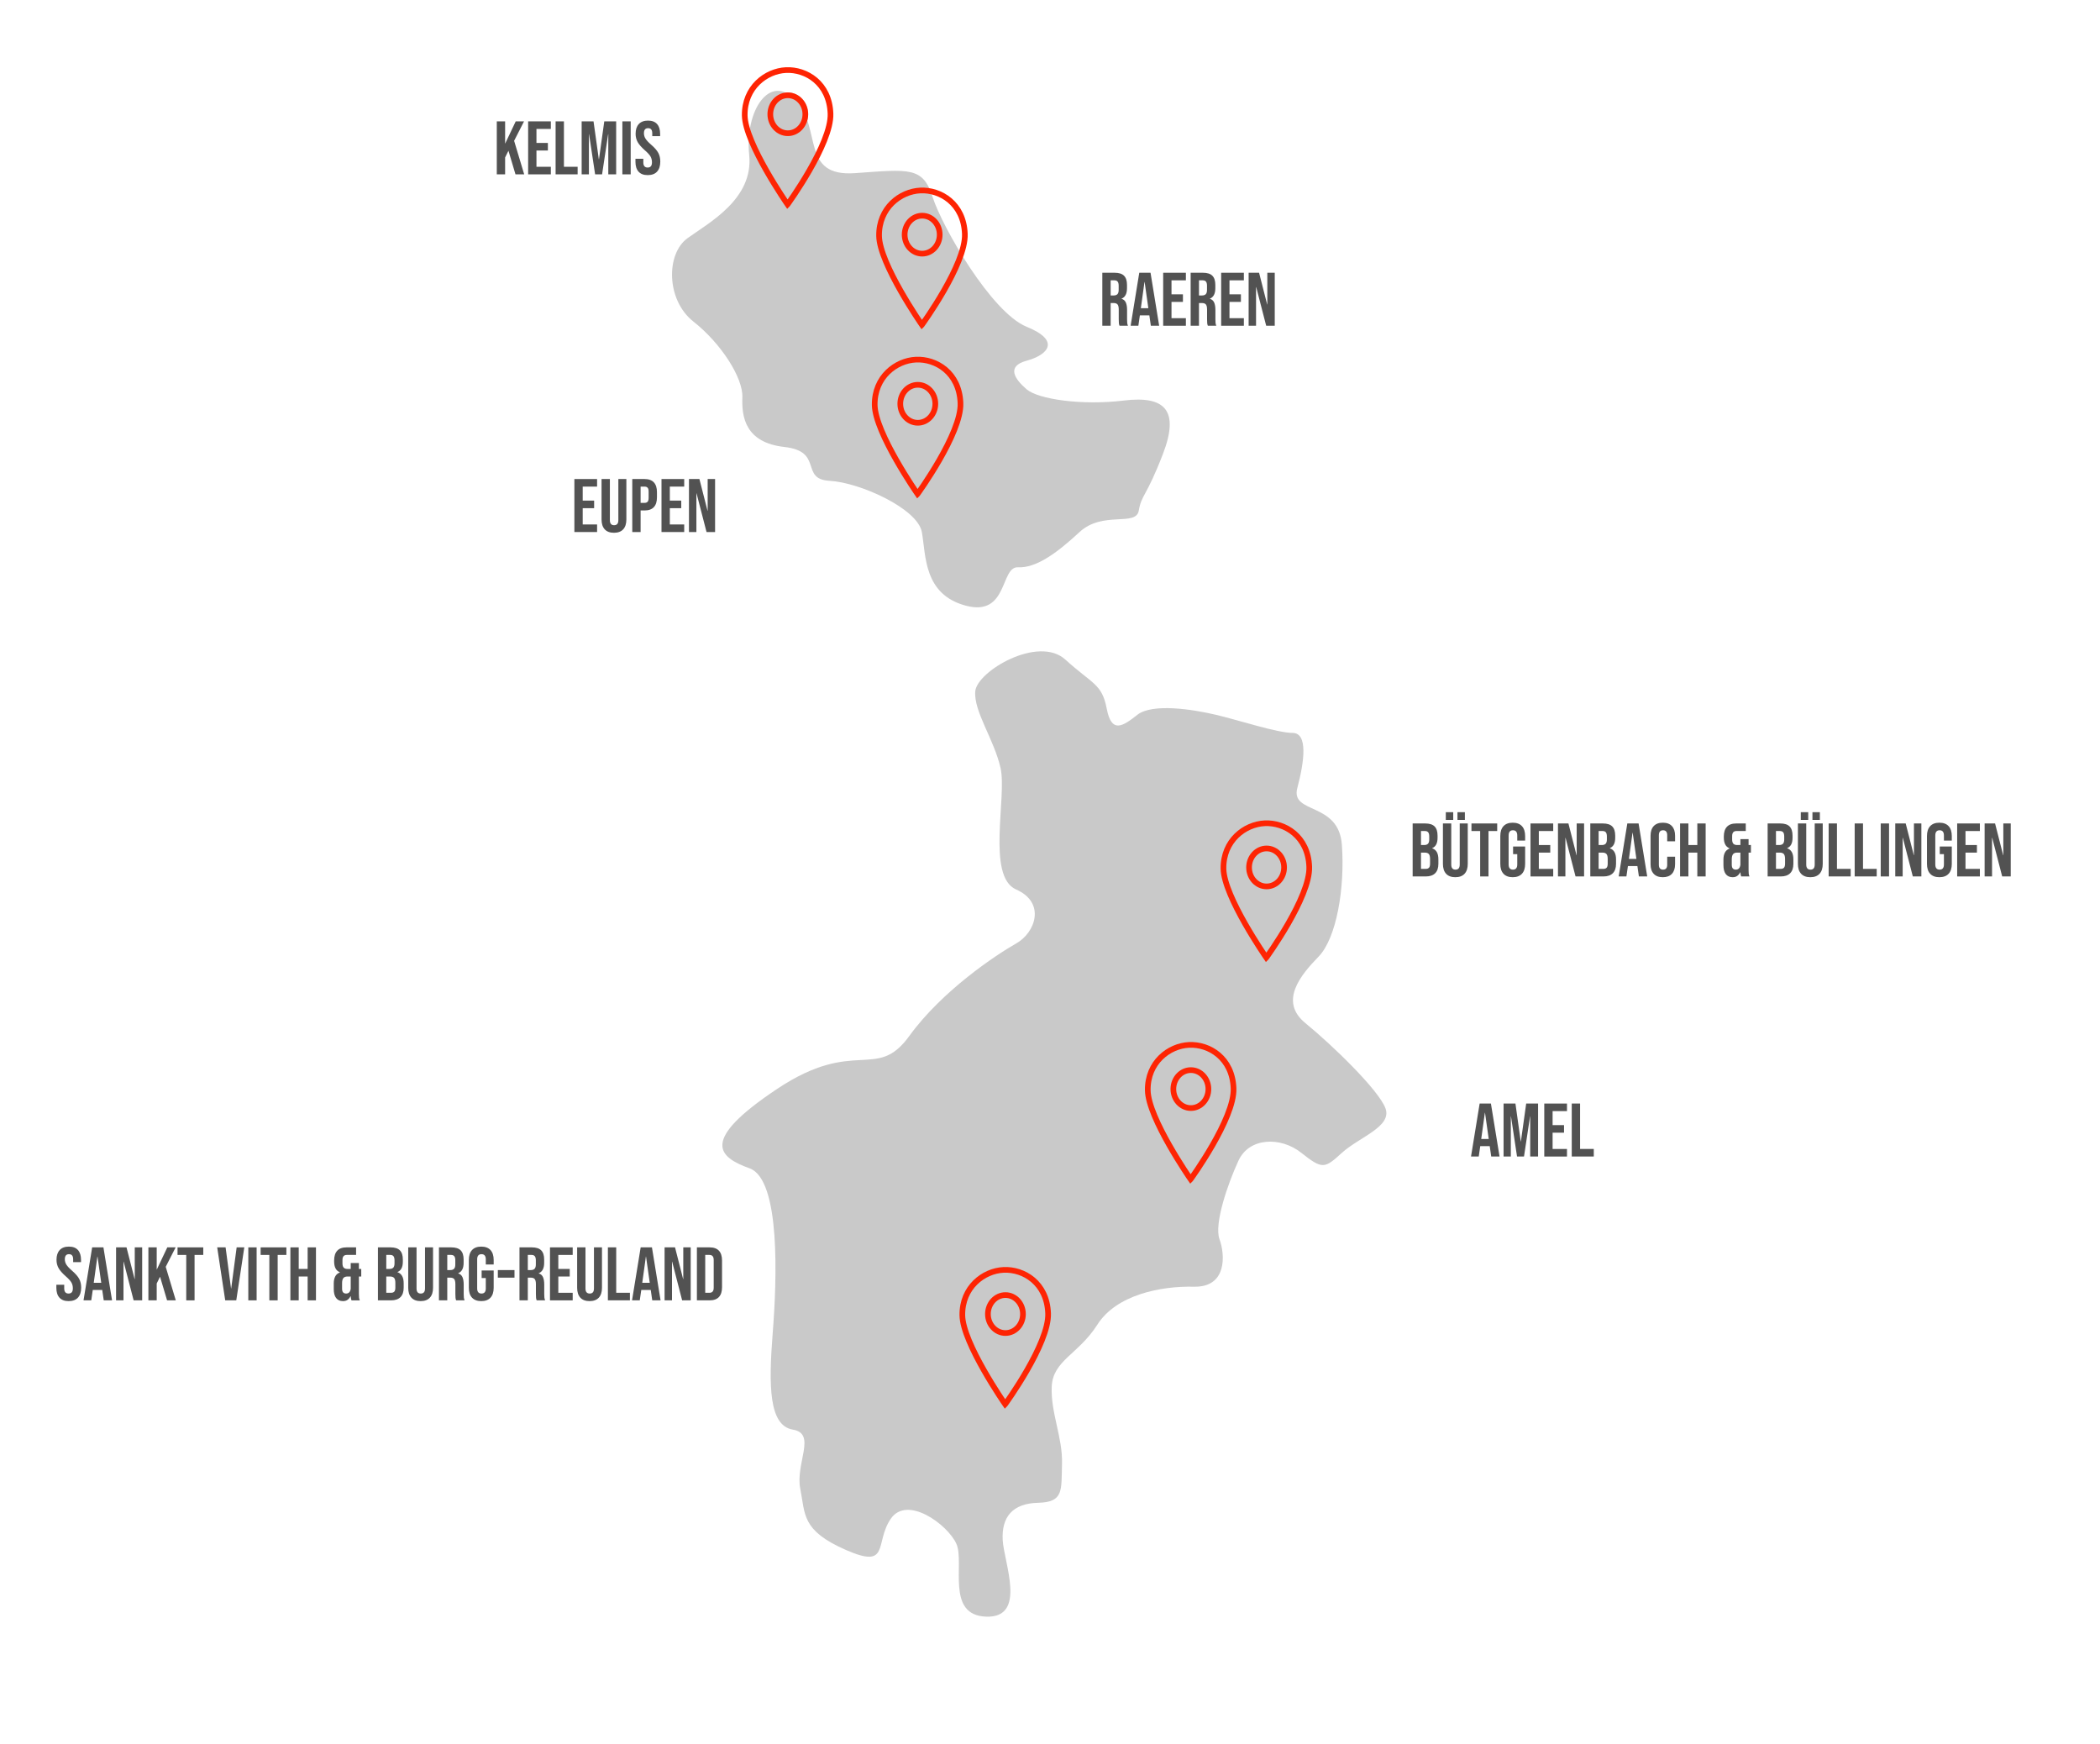 <?xml version="1.0" encoding="UTF-8"?>
<svg xmlns="http://www.w3.org/2000/svg" id="Ebene_1" viewBox="0 0 1109.78 921.38">
  <defs>
    <style>.cls-1{fill:none;stroke:#fe2403;stroke-width:3px;}.cls-2{isolation:isolate;}.cls-3{fill:#525252;}.cls-3,.cls-4{stroke-width:0px;}.cls-4{fill:#c9c9c9;}</style>
  </defs>
  <g id="Karte">
    <path id="Pfad_61" class="cls-4" d="M395.92,81.75c-2.41-23.35,10.99-43.62,24.78-28.56,13.79,15.06,2.32,40.35,31.15,38.3s35.85-3.45,41,12.61,31.13,61.05,49.67,68.56,10.91,15.01,0,17.95-6.21,9.77,0,15.09,29.4,8.65,51.43,5.95c22.03-2.7,29.39,5.47,20.61,28.27s-11.28,21.32-12.76,29.91-19.06-.05-31.34,11.36-23.09,19.04-32.49,18.58-5.13,26.21-27.52,20.29-21.07-26.47-23.27-38.87-32.75-26.25-48.71-27.11-3.07-15.56-23.88-17.88-22.66-15.9-22.27-26.28-11.41-28.63-25.85-39.98-14.61-35.79-3.13-44.08,34.99-20.75,32.58-44.1h0Z"></path>
    <path id="Pfad_62" class="cls-4" d="M601.01,377.74c7.97-6.26,29.37-2.92,41.69,0s32.22,9.52,40.41,9.55,6.19,15.1,2.48,29.11,21.84,7.08,23.54,29.93-2.83,49.44-12.31,59.18-21.06,23.63-6.94,35.15,38.64,35.25,42.29,44.97-13.93,15.25-23.04,23.57-10.28,8.82-21.39,0-27.59-8.1-33.23,4.07-13.01,33.51-10.04,41.57,4.12,25.48-13.55,25.08-40.96,4.29-51,20.05-23.55,18.89-24.12,32.82,5.84,26.72,5.44,40.79.95,20.2-12.66,20.52-19.32,7.65-18.69,19.63,12.97,41.27-8.71,40.54-11.17-28.48-15.81-38.59-25.98-25.8-34.65-13.1-.12,26.77-23.7,16.44-21.4-18.81-24.1-32.29,8.82-29.17-3.92-31.29-12.83-23.27-10.65-51.03,4.27-81.05-12.2-87.03-26.71-14.5,14.55-41.99,52.38-3.83,69.8-27.91,46.19-43.11,56.48-48.91,15.75-21.62,0-28.55-4.8-48.96-8.21-64.14-14.28-29.99-13.38-40.57,33.33-29.78,47.64-16.75,19.3,12.68,21.83,25.86,8.18,9.61,16.15,3.34v-.02Z"></path>
  </g>
  <g id="Kelmis">
    <g class="cls-2">
      <g class="cls-2">
        <path class="cls-3" d="M262.54,64.13h4.4v11.8l5.6-11.8h4.4l-5.24,10.28,5.32,17.72h-4.6l-3.72-12.48-1.76,3.56v8.92h-4.4v-28Z"></path>
        <path class="cls-3" d="M279.1,64.13h12v4h-7.6v7.4h6.04v4h-6.04v8.6h7.6v4h-12v-28Z"></path>
        <path class="cls-3" d="M293.62,64.13h4.4v24h7.24v4h-11.64v-28Z"></path>
        <path class="cls-3" d="M307.38,64.13h6.28l2.8,20.04h.08l2.8-20.04h6.28v28h-4.16v-21.2h-.08l-3.2,21.2h-3.68l-3.2-21.2h-.08v21.2h-3.84v-28Z"></path>
        <path class="cls-3" d="M328.9,64.13h4.4v28h-4.4v-28Z"></path>
        <path class="cls-3" d="M337.46,90.71c-1.09-1.21-1.64-2.95-1.64-5.22v-1.6h4.16v1.92c0,1.81.76,2.72,2.28,2.72.75,0,1.31-.22,1.7-.66.39-.44.58-1.15.58-2.14,0-1.17-.27-2.21-.8-3.1-.53-.89-1.52-1.97-2.96-3.22-1.81-1.6-3.08-3.05-3.8-4.34-.72-1.29-1.08-2.75-1.08-4.38,0-2.21.56-3.93,1.68-5.14,1.12-1.21,2.75-1.82,4.88-1.82s3.7.61,4.78,1.82c1.08,1.21,1.62,2.95,1.62,5.22v1.16h-4.16v-1.44c0-.96-.19-1.66-.56-2.1-.37-.44-.92-.66-1.64-.66-1.47,0-2.2.89-2.2,2.68,0,1.01.27,1.96.82,2.84.55.88,1.54,1.95,2.98,3.2,1.84,1.6,3.11,3.05,3.8,4.36.69,1.31,1.04,2.84,1.04,4.6,0,2.29-.57,4.05-1.7,5.28-1.13,1.23-2.78,1.84-4.94,1.84s-3.75-.61-4.84-1.82Z"></path>
      </g>
    </g>
  </g>
  <g id="Raeren">
    <g class="cls-2">
      <g class="cls-2">
        <path class="cls-3" d="M582.54,144.13h6.52c2.27,0,3.92.53,4.96,1.58,1.04,1.05,1.56,2.67,1.56,4.86v1.72c0,2.91-.96,4.75-2.88,5.52v.08c1.07.32,1.82.97,2.26,1.96.44.99.66,2.31.66,3.96v4.92c0,.8.03,1.45.08,1.94.05.49.19.98.4,1.46h-4.48c-.16-.45-.27-.88-.32-1.28-.05-.4-.08-1.12-.08-2.16v-5.12c0-1.28-.21-2.17-.62-2.68-.41-.51-1.13-.76-2.14-.76h-1.52v12h-4.4v-28ZM588.54,156.13c.88,0,1.54-.23,1.98-.68s.66-1.21.66-2.28v-2.16c0-1.01-.18-1.75-.54-2.2-.36-.45-.93-.68-1.7-.68h-2v8h1.6Z"></path>
        <path class="cls-3" d="M602.06,144.13h5.96l4.56,28h-4.4l-.8-5.56v.08h-5l-.8,5.48h-4.08l4.56-28ZM606.86,162.85l-1.96-13.84h-.08l-1.92,13.84h3.96Z"></path>
        <path class="cls-3" d="M614.7,144.13h12v4h-7.6v7.4h6.04v4h-6.04v8.6h7.6v4h-12v-28Z"></path>
        <path class="cls-3" d="M629.22,144.13h6.52c2.27,0,3.92.53,4.96,1.58,1.04,1.05,1.56,2.67,1.56,4.86v1.72c0,2.91-.96,4.75-2.88,5.52v.08c1.07.32,1.82.97,2.26,1.96.44.99.66,2.31.66,3.96v4.92c0,.8.03,1.45.08,1.94.05.49.19.98.4,1.46h-4.48c-.16-.45-.27-.88-.32-1.28-.05-.4-.08-1.12-.08-2.16v-5.12c0-1.28-.21-2.17-.62-2.68-.41-.51-1.13-.76-2.14-.76h-1.52v12h-4.4v-28ZM635.22,156.13c.88,0,1.54-.23,1.98-.68.44-.45.66-1.21.66-2.28v-2.16c0-1.01-.18-1.75-.54-2.2-.36-.45-.93-.68-1.7-.68h-2v8h1.6Z"></path>
        <path class="cls-3" d="M645.34,144.13h12v4h-7.6v7.4h6.04v4h-6.04v8.6h7.6v4h-12v-28Z"></path>
        <path class="cls-3" d="M659.86,144.13h5.52l4.28,16.76h.08v-16.76h3.92v28h-4.52l-5.28-20.44h-.08v20.44h-3.92v-28Z"></path>
      </g>
    </g>
  </g>
  <g id="Eupen">
    <g class="cls-2">
      <g class="cls-2">
        <path class="cls-3" d="M303.54,253.13h12v4h-7.6v7.4h6.04v4h-6.04v8.6h7.6v4h-12v-28Z"></path>
        <path class="cls-3" d="M319.58,279.71c-1.12-1.21-1.68-2.95-1.68-5.22v-21.36h4.4v21.68c0,.96.19,1.65.58,2.08.39.43.94.64,1.66.64s1.27-.21,1.66-.64c.39-.43.58-1.12.58-2.08v-21.68h4.24v21.36c0,2.27-.56,4.01-1.68,5.22-1.12,1.21-2.75,1.82-4.88,1.82s-3.76-.61-4.88-1.82Z"></path>
        <path class="cls-3" d="M334.14,253.13h6.48c2.19,0,3.83.59,4.92,1.76,1.09,1.17,1.64,2.89,1.64,5.16v2.76c0,2.27-.55,3.99-1.64,5.16-1.09,1.17-2.73,1.76-4.92,1.76h-2.08v11.4h-4.4v-28ZM340.62,265.73c.72,0,1.26-.2,1.62-.6.36-.4.54-1.08.54-2.04v-3.32c0-.96-.18-1.64-.54-2.04-.36-.4-.9-.6-1.62-.6h-2.08v8.6h2.08Z"></path>
        <path class="cls-3" d="M349.58,253.13h12v4h-7.6v7.4h6.04v4h-6.04v8.6h7.6v4h-12v-28Z"></path>
        <path class="cls-3" d="M364.1,253.13h5.52l4.28,16.76h.08v-16.76h3.92v28h-4.52l-5.28-20.44h-.08v20.44h-3.92v-28Z"></path>
      </g>
    </g>
  </g>
  <g id="Bütgenbach_büllingen">
    <g class="cls-2">
      <g class="cls-2">
        <path class="cls-3" d="M746.54,435.13h6.64c2.27,0,3.92.53,4.96,1.58,1.04,1.05,1.56,2.67,1.56,4.86v1.12c0,1.44-.23,2.61-.7,3.52-.47.91-1.18,1.56-2.14,1.96v.08c2.19.75,3.28,2.69,3.28,5.84v2.4c0,2.16-.57,3.81-1.7,4.94-1.13,1.13-2.79,1.7-4.98,1.7h-6.92v-28ZM752.66,446.53c.88,0,1.54-.23,1.98-.68.44-.45.66-1.21.66-2.28v-1.56c0-1.01-.18-1.75-.54-2.2-.36-.45-.93-.68-1.7-.68h-2.12v7.4h1.72ZM753.46,459.13c.77,0,1.35-.21,1.72-.62.37-.41.56-1.13.56-2.14v-2.44c0-1.28-.22-2.17-.66-2.66-.44-.49-1.17-.74-2.18-.74h-1.96v8.6h2.52Z"></path>
        <path class="cls-3" d="M764.22,461.71c-1.12-1.21-1.68-2.95-1.68-5.22v-21.36h4.4v21.68c0,.96.19,1.65.58,2.08.39.43.94.64,1.66.64s1.27-.21,1.66-.64c.39-.43.58-1.12.58-2.08v-21.68h4.24v21.36c0,2.27-.56,4.01-1.68,5.22-1.12,1.21-2.75,1.82-4.88,1.82s-3.76-.61-4.88-1.82ZM764.06,429.17h3.92v4.08h-3.92v-4.08ZM770.22,429.17h3.92v4.08h-3.92v-4.08Z"></path>
      </g>
      <g class="cls-2">
        <path class="cls-3" d="M782.22,439.13h-4.6v-4h13.6v4h-4.6v24h-4.4v-24Z"></path>
      </g>
      <g class="cls-2">
        <path class="cls-3" d="M794.54,461.71c-1.12-1.21-1.68-2.95-1.68-5.22v-14.72c0-2.27.56-4.01,1.68-5.22,1.12-1.21,2.75-1.82,4.88-1.82s3.76.61,4.88,1.82c1.12,1.21,1.68,2.95,1.68,5.22v2.4h-4.16v-2.68c0-1.84-.76-2.76-2.28-2.76s-2.28.92-2.28,2.76v15.32c0,1.81.76,2.72,2.28,2.72s2.28-.91,2.28-2.72v-5.48h-2.2v-4h6.36v9.16c0,2.27-.56,4.01-1.68,5.22-1.12,1.21-2.75,1.82-4.88,1.82s-3.76-.61-4.88-1.82Z"></path>
        <path class="cls-3" d="M808.82,435.13h12v4h-7.6v7.4h6.04v4h-6.04v8.6h7.6v4h-12v-28Z"></path>
        <path class="cls-3" d="M823.34,435.13h5.52l4.28,16.76h.08v-16.76h3.92v28h-4.52l-5.28-20.44h-.08v20.44h-3.92v-28Z"></path>
        <path class="cls-3" d="M840.42,435.13h6.64c2.27,0,3.92.53,4.96,1.58,1.04,1.05,1.56,2.67,1.56,4.86v1.12c0,1.44-.23,2.61-.7,3.52-.47.91-1.18,1.56-2.14,1.96v.08c2.19.75,3.28,2.69,3.28,5.84v2.4c0,2.16-.57,3.81-1.7,4.94s-2.79,1.7-4.98,1.7h-6.92v-28ZM846.54,446.53c.88,0,1.54-.23,1.98-.68.44-.45.66-1.21.66-2.28v-1.56c0-1.01-.18-1.75-.54-2.2-.36-.45-.93-.68-1.7-.68h-2.12v7.4h1.72ZM847.34,459.13c.77,0,1.35-.21,1.72-.62.37-.41.56-1.13.56-2.14v-2.44c0-1.28-.22-2.17-.66-2.66-.44-.49-1.17-.74-2.18-.74h-1.96v8.6h2.52Z"></path>
      </g>
      <g class="cls-2">
        <path class="cls-3" d="M859.98,435.13h5.96l4.56,28h-4.4l-.8-5.56v.08h-5l-.8,5.48h-4.08l4.56-28ZM864.78,453.85l-1.96-13.84h-.08l-1.92,13.84h3.96Z"></path>
      </g>
      <g class="cls-2">
        <path class="cls-3" d="M873.92,461.73c-1.11-1.2-1.66-2.89-1.66-5.08v-15.04c0-2.19.55-3.88,1.66-5.08,1.11-1.2,2.71-1.8,4.82-1.8s3.71.6,4.82,1.8c1.11,1.2,1.66,2.89,1.66,5.08v2.96h-4.16v-3.24c0-1.73-.73-2.6-2.2-2.6s-2.2.87-2.2,2.6v15.64c0,1.71.73,2.56,2.2,2.56s2.2-.85,2.2-2.56v-4.28h4.16v3.96c0,2.19-.55,3.88-1.66,5.08-1.11,1.2-2.71,1.8-4.82,1.8s-3.71-.6-4.82-1.8Z"></path>
        <path class="cls-3" d="M887.86,435.13h4.4v11.4h4.72v-11.4h4.4v28h-4.4v-12.6h-4.72v12.6h-4.4v-28Z"></path>
        <path class="cls-3" d="M912.02,461.89c-.83-1.09-1.24-2.68-1.24-4.76v-2.92c0-1.47.25-2.69.76-3.68s1.33-1.71,2.48-2.16v-.08c-1.04-.43-1.81-1.11-2.3-2.06-.49-.95-.74-2.17-.74-3.66v-.52c0-2.27.55-3.99,1.64-5.16,1.09-1.17,2.73-1.76,4.92-1.76h5.04v4h-4.96c-.72,0-1.27.21-1.66.64-.39.43-.58,1.12-.58,2.08v1.72c0,1.07.22,1.83.66,2.28.44.45,1.1.68,1.98.68h1.72v-3.12h4.32v3.12h1.24v4h-1.24v9.2c0,.8.03,1.45.08,1.94.05.49.19.98.4,1.46h-4.4c-.21-.59-.35-1.32-.4-2.2h-.08c-.48.88-1.03,1.53-1.66,1.96-.63.43-1.41.64-2.34.64-1.6,0-2.81-.55-3.64-1.64ZM919.74,457.01v-6.48h-1.68c-1.01,0-1.75.27-2.2.82-.45.55-.68,1.46-.68,2.74v2.84c0,.93.19,1.6.56,2,.37.4.89.6,1.56.6,1.39,0,2.2-.84,2.44-2.52Z"></path>
        <path class="cls-3" d="M934.14,435.13h6.64c2.27,0,3.92.53,4.96,1.58,1.04,1.05,1.56,2.67,1.56,4.86v1.12c0,1.44-.23,2.61-.7,3.52-.47.91-1.18,1.56-2.14,1.96v.08c2.19.75,3.28,2.69,3.28,5.84v2.4c0,2.16-.57,3.81-1.7,4.94s-2.79,1.7-4.98,1.7h-6.92v-28ZM940.26,446.53c.88,0,1.54-.23,1.98-.68.44-.45.66-1.21.66-2.28v-1.56c0-1.01-.18-1.75-.54-2.2-.36-.45-.93-.68-1.7-.68h-2.12v7.4h1.72ZM941.06,459.13c.77,0,1.35-.21,1.72-.62.37-.41.56-1.13.56-2.14v-2.44c0-1.28-.22-2.17-.66-2.66-.44-.49-1.17-.74-2.18-.74h-1.96v8.6h2.52Z"></path>
        <path class="cls-3" d="M951.82,461.71c-1.12-1.21-1.68-2.95-1.68-5.22v-21.36h4.4v21.68c0,.96.19,1.65.58,2.08.39.43.94.64,1.66.64s1.27-.21,1.66-.64c.39-.43.58-1.12.58-2.08v-21.68h4.24v21.36c0,2.27-.56,4.01-1.68,5.22-1.12,1.21-2.75,1.82-4.88,1.82s-3.76-.61-4.88-1.82ZM951.66,429.17h3.92v4.08h-3.92v-4.08ZM957.82,429.17h3.92v4.08h-3.92v-4.08Z"></path>
        <path class="cls-3" d="M966.38,435.13h4.4v24h7.24v4h-11.64v-28Z"></path>
        <path class="cls-3" d="M980.14,435.13h4.4v24h7.24v4h-11.64v-28Z"></path>
        <path class="cls-3" d="M993.9,435.13h4.4v28h-4.4v-28Z"></path>
        <path class="cls-3" d="M1001.58,435.13h5.52l4.28,16.76h.08v-16.76h3.92v28h-4.52l-5.28-20.44h-.08v20.44h-3.92v-28Z"></path>
        <path class="cls-3" d="M1020.02,461.71c-1.12-1.21-1.68-2.95-1.68-5.22v-14.72c0-2.27.56-4.01,1.68-5.22,1.12-1.21,2.75-1.82,4.88-1.82s3.76.61,4.88,1.82c1.12,1.21,1.68,2.95,1.68,5.22v2.4h-4.16v-2.68c0-1.84-.76-2.76-2.28-2.76s-2.28.92-2.28,2.76v15.32c0,1.81.76,2.72,2.28,2.72s2.28-.91,2.28-2.72v-5.48h-2.2v-4h6.36v9.16c0,2.27-.56,4.01-1.68,5.22-1.12,1.21-2.75,1.82-4.88,1.82s-3.76-.61-4.88-1.82Z"></path>
        <path class="cls-3" d="M1034.3,435.13h12v4h-7.6v7.4h6.04v4h-6.04v8.6h7.6v4h-12v-28Z"></path>
        <path class="cls-3" d="M1048.81,435.13h5.52l4.28,16.76h.08v-16.76h3.92v28h-4.52l-5.28-20.44h-.08v20.44h-3.92v-28Z"></path>
      </g>
    </g>
  </g>
  <g id="Amel">
    <g class="cls-2">
      <g class="cls-2">
        <path class="cls-3" d="M781.94,583.13h5.96l4.56,28h-4.4l-.8-5.56v.08h-5l-.8,5.48h-4.08l4.56-28ZM786.74,601.85l-1.96-13.84h-.08l-1.92,13.84h3.96Z"></path>
        <path class="cls-3" d="M794.58,583.13h6.28l2.8,20.04h.08l2.8-20.04h6.28v28h-4.16v-21.2h-.08l-3.2,21.2h-3.68l-3.2-21.2h-.08v21.2h-3.84v-28Z"></path>
        <path class="cls-3" d="M816.1,583.13h12v4h-7.6v7.4h6.04v4h-6.04v8.6h7.6v4h-12v-28Z"></path>
        <path class="cls-3" d="M830.62,583.13h4.4v24h7.24v4h-11.64v-28Z"></path>
      </g>
    </g>
  </g>
  <g id="Sankt_Vith_Burg-Reuland">
    <g class="cls-2">
      <g class="cls-2">
        <path class="cls-3" d="M31.42,685.71c-1.09-1.21-1.64-2.95-1.64-5.22v-1.6h4.16v1.92c0,1.81.76,2.72,2.28,2.72.75,0,1.31-.22,1.7-.66.39-.44.58-1.15.58-2.14,0-1.17-.27-2.21-.8-3.1-.53-.89-1.52-1.97-2.96-3.22-1.81-1.6-3.08-3.05-3.8-4.34-.72-1.29-1.08-2.75-1.08-4.38,0-2.21.56-3.93,1.68-5.14,1.12-1.21,2.75-1.82,4.88-1.82s3.7.61,4.78,1.82c1.08,1.21,1.62,2.95,1.62,5.22v1.16h-4.16v-1.44c0-.96-.19-1.66-.56-2.1-.37-.44-.92-.66-1.64-.66-1.47,0-2.2.89-2.2,2.68,0,1.01.27,1.96.82,2.84.55.88,1.54,1.95,2.98,3.2,1.84,1.6,3.11,3.05,3.8,4.36.69,1.31,1.04,2.84,1.04,4.6,0,2.29-.57,4.05-1.7,5.28-1.13,1.23-2.78,1.84-4.94,1.84s-3.75-.61-4.84-1.82Z"></path>
      </g>
      <g class="cls-2">
        <path class="cls-3" d="M48.7,659.13h5.96l4.56,28h-4.4l-.8-5.56v.08h-5l-.8,5.48h-4.08l4.56-28ZM53.5,677.85l-1.96-13.84h-.08l-1.92,13.84h3.96Z"></path>
        <path class="cls-3" d="M61.34,659.13h5.52l4.28,16.76h.08v-16.76h3.92v28h-4.52l-5.28-20.44h-.08v20.44h-3.92v-28Z"></path>
        <path class="cls-3" d="M78.42,659.13h4.4v11.8l5.6-11.8h4.4l-5.24,10.28,5.32,17.72h-4.6l-3.72-12.48-1.76,3.56v8.92h-4.4v-28Z"></path>
        <path class="cls-3" d="M98.42,663.13h-4.6v-4h13.6v4h-4.6v24h-4.4v-24Z"></path>
        <path class="cls-3" d="M114.78,659.13h4.44l2.88,21.72h.08l2.88-21.72h4.04l-4.24,28h-5.84l-4.24-28Z"></path>
        <path class="cls-3" d="M131.22,659.13h4.4v28h-4.4v-28Z"></path>
        <path class="cls-3" d="M142.34,663.13h-4.6v-4h13.6v4h-4.6v24h-4.4v-24Z"></path>
        <path class="cls-3" d="M153.46,659.13h4.4v11.4h4.72v-11.4h4.4v28h-4.4v-12.6h-4.72v12.6h-4.4v-28Z"></path>
        <path class="cls-3" d="M177.62,685.89c-.83-1.09-1.24-2.68-1.24-4.76v-2.92c0-1.47.25-2.69.76-3.68s1.33-1.71,2.48-2.16v-.08c-1.04-.43-1.81-1.11-2.3-2.06-.49-.95-.74-2.17-.74-3.66v-.52c0-2.27.55-3.99,1.64-5.16,1.09-1.17,2.73-1.76,4.92-1.76h5.04v4h-4.96c-.72,0-1.27.21-1.66.64-.39.43-.58,1.12-.58,2.08v1.72c0,1.07.22,1.83.66,2.28.44.45,1.1.68,1.98.68h1.72v-3.12h4.32v3.12h1.24v4h-1.24v9.2c0,.8.03,1.45.08,1.94.05.49.19.98.4,1.46h-4.4c-.21-.59-.35-1.32-.4-2.2h-.08c-.48.88-1.03,1.53-1.66,1.96-.63.43-1.41.64-2.34.64-1.6,0-2.81-.55-3.64-1.64ZM185.34,681.01v-6.48h-1.68c-1.01,0-1.75.27-2.2.82-.45.55-.68,1.46-.68,2.74v2.84c0,.93.19,1.6.56,2,.37.4.89.6,1.56.6,1.39,0,2.2-.84,2.44-2.52Z"></path>
        <path class="cls-3" d="M199.73,659.13h6.64c2.27,0,3.92.53,4.96,1.58,1.04,1.05,1.56,2.67,1.56,4.86v1.12c0,1.44-.23,2.61-.7,3.52-.47.91-1.18,1.56-2.14,1.96v.08c2.19.75,3.28,2.69,3.28,5.84v2.4c0,2.16-.57,3.81-1.7,4.94-1.13,1.13-2.79,1.7-4.98,1.7h-6.92v-28ZM205.85,670.53c.88,0,1.54-.23,1.98-.68.44-.45.66-1.21.66-2.28v-1.56c0-1.01-.18-1.75-.54-2.2-.36-.45-.93-.68-1.7-.68h-2.12v7.4h1.72ZM206.65,683.13c.77,0,1.35-.21,1.72-.62.37-.41.56-1.13.56-2.14v-2.44c0-1.28-.22-2.17-.66-2.66-.44-.49-1.17-.74-2.18-.74h-1.96v8.6h2.52Z"></path>
        <path class="cls-3" d="M217.41,685.71c-1.12-1.21-1.68-2.95-1.68-5.22v-21.36h4.4v21.68c0,.96.19,1.65.58,2.08.39.43.94.64,1.66.64s1.27-.21,1.66-.64c.39-.43.58-1.12.58-2.08v-21.68h4.24v21.36c0,2.27-.56,4.01-1.68,5.22-1.12,1.21-2.75,1.82-4.88,1.82s-3.76-.61-4.88-1.82Z"></path>
        <path class="cls-3" d="M231.97,659.13h6.52c2.27,0,3.92.53,4.96,1.58,1.04,1.05,1.56,2.67,1.56,4.86v1.72c0,2.91-.96,4.75-2.88,5.52v.08c1.07.32,1.82.97,2.26,1.96.44.99.66,2.31.66,3.96v4.92c0,.8.03,1.45.08,1.94.05.49.19.98.4,1.46h-4.48c-.16-.45-.27-.88-.32-1.28-.05-.4-.08-1.12-.08-2.16v-5.12c0-1.28-.21-2.17-.62-2.68-.41-.51-1.13-.76-2.14-.76h-1.52v12h-4.4v-28ZM237.97,671.13c.88,0,1.54-.23,1.98-.68.44-.45.66-1.21.66-2.28v-2.16c0-1.01-.18-1.75-.54-2.2-.36-.45-.93-.68-1.7-.68h-2v8h1.6Z"></path>
        <path class="cls-3" d="M249.45,685.71c-1.12-1.21-1.68-2.95-1.68-5.22v-14.72c0-2.27.56-4.01,1.68-5.22,1.12-1.21,2.75-1.82,4.88-1.82s3.76.61,4.88,1.82c1.12,1.21,1.68,2.95,1.68,5.22v2.4h-4.16v-2.68c0-1.84-.76-2.76-2.28-2.76s-2.28.92-2.28,2.76v15.32c0,1.81.76,2.72,2.28,2.72s2.28-.91,2.28-2.72v-5.48h-2.2v-4h6.36v9.16c0,2.27-.56,4.01-1.68,5.22-1.12,1.21-2.75,1.82-4.88,1.82s-3.76-.61-4.88-1.82Z"></path>
        <path class="cls-3" d="M263.09,671.13h8.8v4h-8.8v-4Z"></path>
        <path class="cls-3" d="M274.53,659.13h6.52c2.27,0,3.92.53,4.96,1.58,1.04,1.05,1.56,2.67,1.56,4.86v1.72c0,2.91-.96,4.75-2.88,5.52v.08c1.07.32,1.82.97,2.26,1.96.44.99.66,2.31.66,3.96v4.92c0,.8.03,1.45.08,1.94.05.49.19.98.4,1.46h-4.48c-.16-.45-.27-.88-.32-1.28-.05-.4-.08-1.12-.08-2.16v-5.12c0-1.28-.21-2.17-.62-2.68-.41-.51-1.13-.76-2.14-.76h-1.52v12h-4.4v-28ZM280.53,671.13c.88,0,1.54-.23,1.98-.68.44-.45.66-1.21.66-2.28v-2.16c0-1.01-.18-1.75-.54-2.2-.36-.45-.93-.68-1.7-.68h-2v8h1.6Z"></path>
        <path class="cls-3" d="M290.65,659.13h12v4h-7.6v7.4h6.04v4h-6.04v8.6h7.6v4h-12v-28Z"></path>
        <path class="cls-3" d="M306.69,685.71c-1.12-1.21-1.68-2.95-1.68-5.22v-21.36h4.4v21.68c0,.96.19,1.65.58,2.08.39.43.94.64,1.66.64s1.27-.21,1.66-.64c.39-.43.58-1.12.58-2.08v-21.68h4.24v21.36c0,2.27-.56,4.01-1.68,5.22-1.12,1.21-2.75,1.82-4.88,1.82s-3.76-.61-4.88-1.82Z"></path>
      </g>
      <g class="cls-2">
        <path class="cls-3" d="M321.25,659.13h4.4v24h7.24v4h-11.64v-28Z"></path>
      </g>
      <g class="cls-2">
        <path class="cls-3" d="M338.57,659.13h5.96l4.56,28h-4.4l-.8-5.56v.08h-5l-.8,5.48h-4.08l4.56-28ZM343.37,677.85l-1.96-13.84h-.08l-1.92,13.84h3.96Z"></path>
        <path class="cls-3" d="M351.21,659.13h5.52l4.28,16.76h.08v-16.76h3.92v28h-4.52l-5.28-20.44h-.08v20.44h-3.92v-28Z"></path>
        <path class="cls-3" d="M368.29,659.13h6.72c2.19,0,3.83.59,4.92,1.76,1.09,1.17,1.64,2.89,1.64,5.16v14.16c0,2.27-.55,3.99-1.64,5.16-1.09,1.17-2.73,1.76-4.92,1.76h-6.72v-28ZM374.93,683.13c.72,0,1.27-.21,1.66-.64.39-.43.58-1.12.58-2.08v-14.56c0-.96-.19-1.65-.58-2.08-.39-.43-.94-.64-1.66-.64h-2.24v20h2.24Z"></path>
      </g>
    </g>
  </g>
  <g id="Standort">
    <path id="Pfad_50" class="cls-1" d="M416.2,108.02s23.3-31.98,22.69-48.04-12.9-23.45-23.52-22.95-21.98,9.2-21.81,23.95,22.64,47.04,22.64,47.04Z"></path>
    <g id="Ellipse_9">
      <ellipse class="cls-4" cx="416.34" cy="60.37" rx="10.76" ry="11.53"></ellipse>
      <ellipse class="cls-1" cx="416.34" cy="60.37" rx="9.26" ry="10.03"></ellipse>
    </g>
  </g>
  <g id="Standort-2">
    <path id="Pfad_50-2" class="cls-1" d="M487.2,171.64s23.3-31.98,22.69-48.04-12.9-23.45-23.52-22.95-21.98,9.2-21.81,23.95,22.64,47.04,22.64,47.04h0Z"></path>
    <g id="Ellipse_9-2">
      <ellipse class="cls-4" cx="487.34" cy="124" rx="10.76" ry="11.53"></ellipse>
      <ellipse class="cls-1" cx="487.34" cy="124" rx="9.26" ry="10.03"></ellipse>
    </g>
  </g>
  <g id="Standort-3">
    <path id="Pfad_50-3" class="cls-1" d="M484.89,261.02s23.3-31.98,22.69-48.04-12.9-23.45-23.52-22.95-21.98,9.2-21.81,23.95,22.64,47.04,22.64,47.04Z"></path>
    <g id="Ellipse_9-3">
      <ellipse class="cls-4" cx="485.03" cy="213.37" rx="10.76" ry="11.53"></ellipse>
      <ellipse class="cls-1" cx="485.03" cy="213.37" rx="9.26" ry="10.03"></ellipse>
    </g>
  </g>
  <g id="Standort-4">
    <path id="Pfad_50-4" class="cls-1" d="M669.2,506.02s23.3-31.98,22.69-48.04-12.9-23.45-23.52-22.95-21.98,9.2-21.81,23.95,22.64,47.04,22.64,47.04h0Z"></path>
    <g id="Ellipse_9-4">
      <ellipse class="cls-4" cx="669.34" cy="458.37" rx="10.76" ry="11.53"></ellipse>
      <ellipse class="cls-1" cx="669.34" cy="458.37" rx="9.26" ry="10.03"></ellipse>
    </g>
  </g>
  <g id="Standort-5">
    <path id="Pfad_50-5" class="cls-1" d="M629.2,623.13s23.3-31.98,22.69-48.04-12.9-23.45-23.52-22.95-21.98,9.2-21.81,23.95,22.64,47.04,22.64,47.04h0Z"></path>
    <g id="Ellipse_9-5">
      <ellipse class="cls-4" cx="629.34" cy="575.49" rx="10.76" ry="11.53"></ellipse>
      <ellipse class="cls-1" cx="629.34" cy="575.49" rx="9.26" ry="10.03"></ellipse>
    </g>
  </g>
  <g id="Standort-6">
    <path id="Pfad_50-6" class="cls-1" d="M531.2,742.02s23.3-31.98,22.69-48.04-12.9-23.45-23.52-22.95-21.98,9.2-21.81,23.95,22.64,47.04,22.64,47.04Z"></path>
    <g id="Ellipse_9-6">
      <ellipse class="cls-4" cx="531.34" cy="694.37" rx="10.76" ry="11.53"></ellipse>
      <ellipse class="cls-1" cx="531.34" cy="694.37" rx="9.26" ry="10.03"></ellipse>
    </g>
  </g>
</svg>
